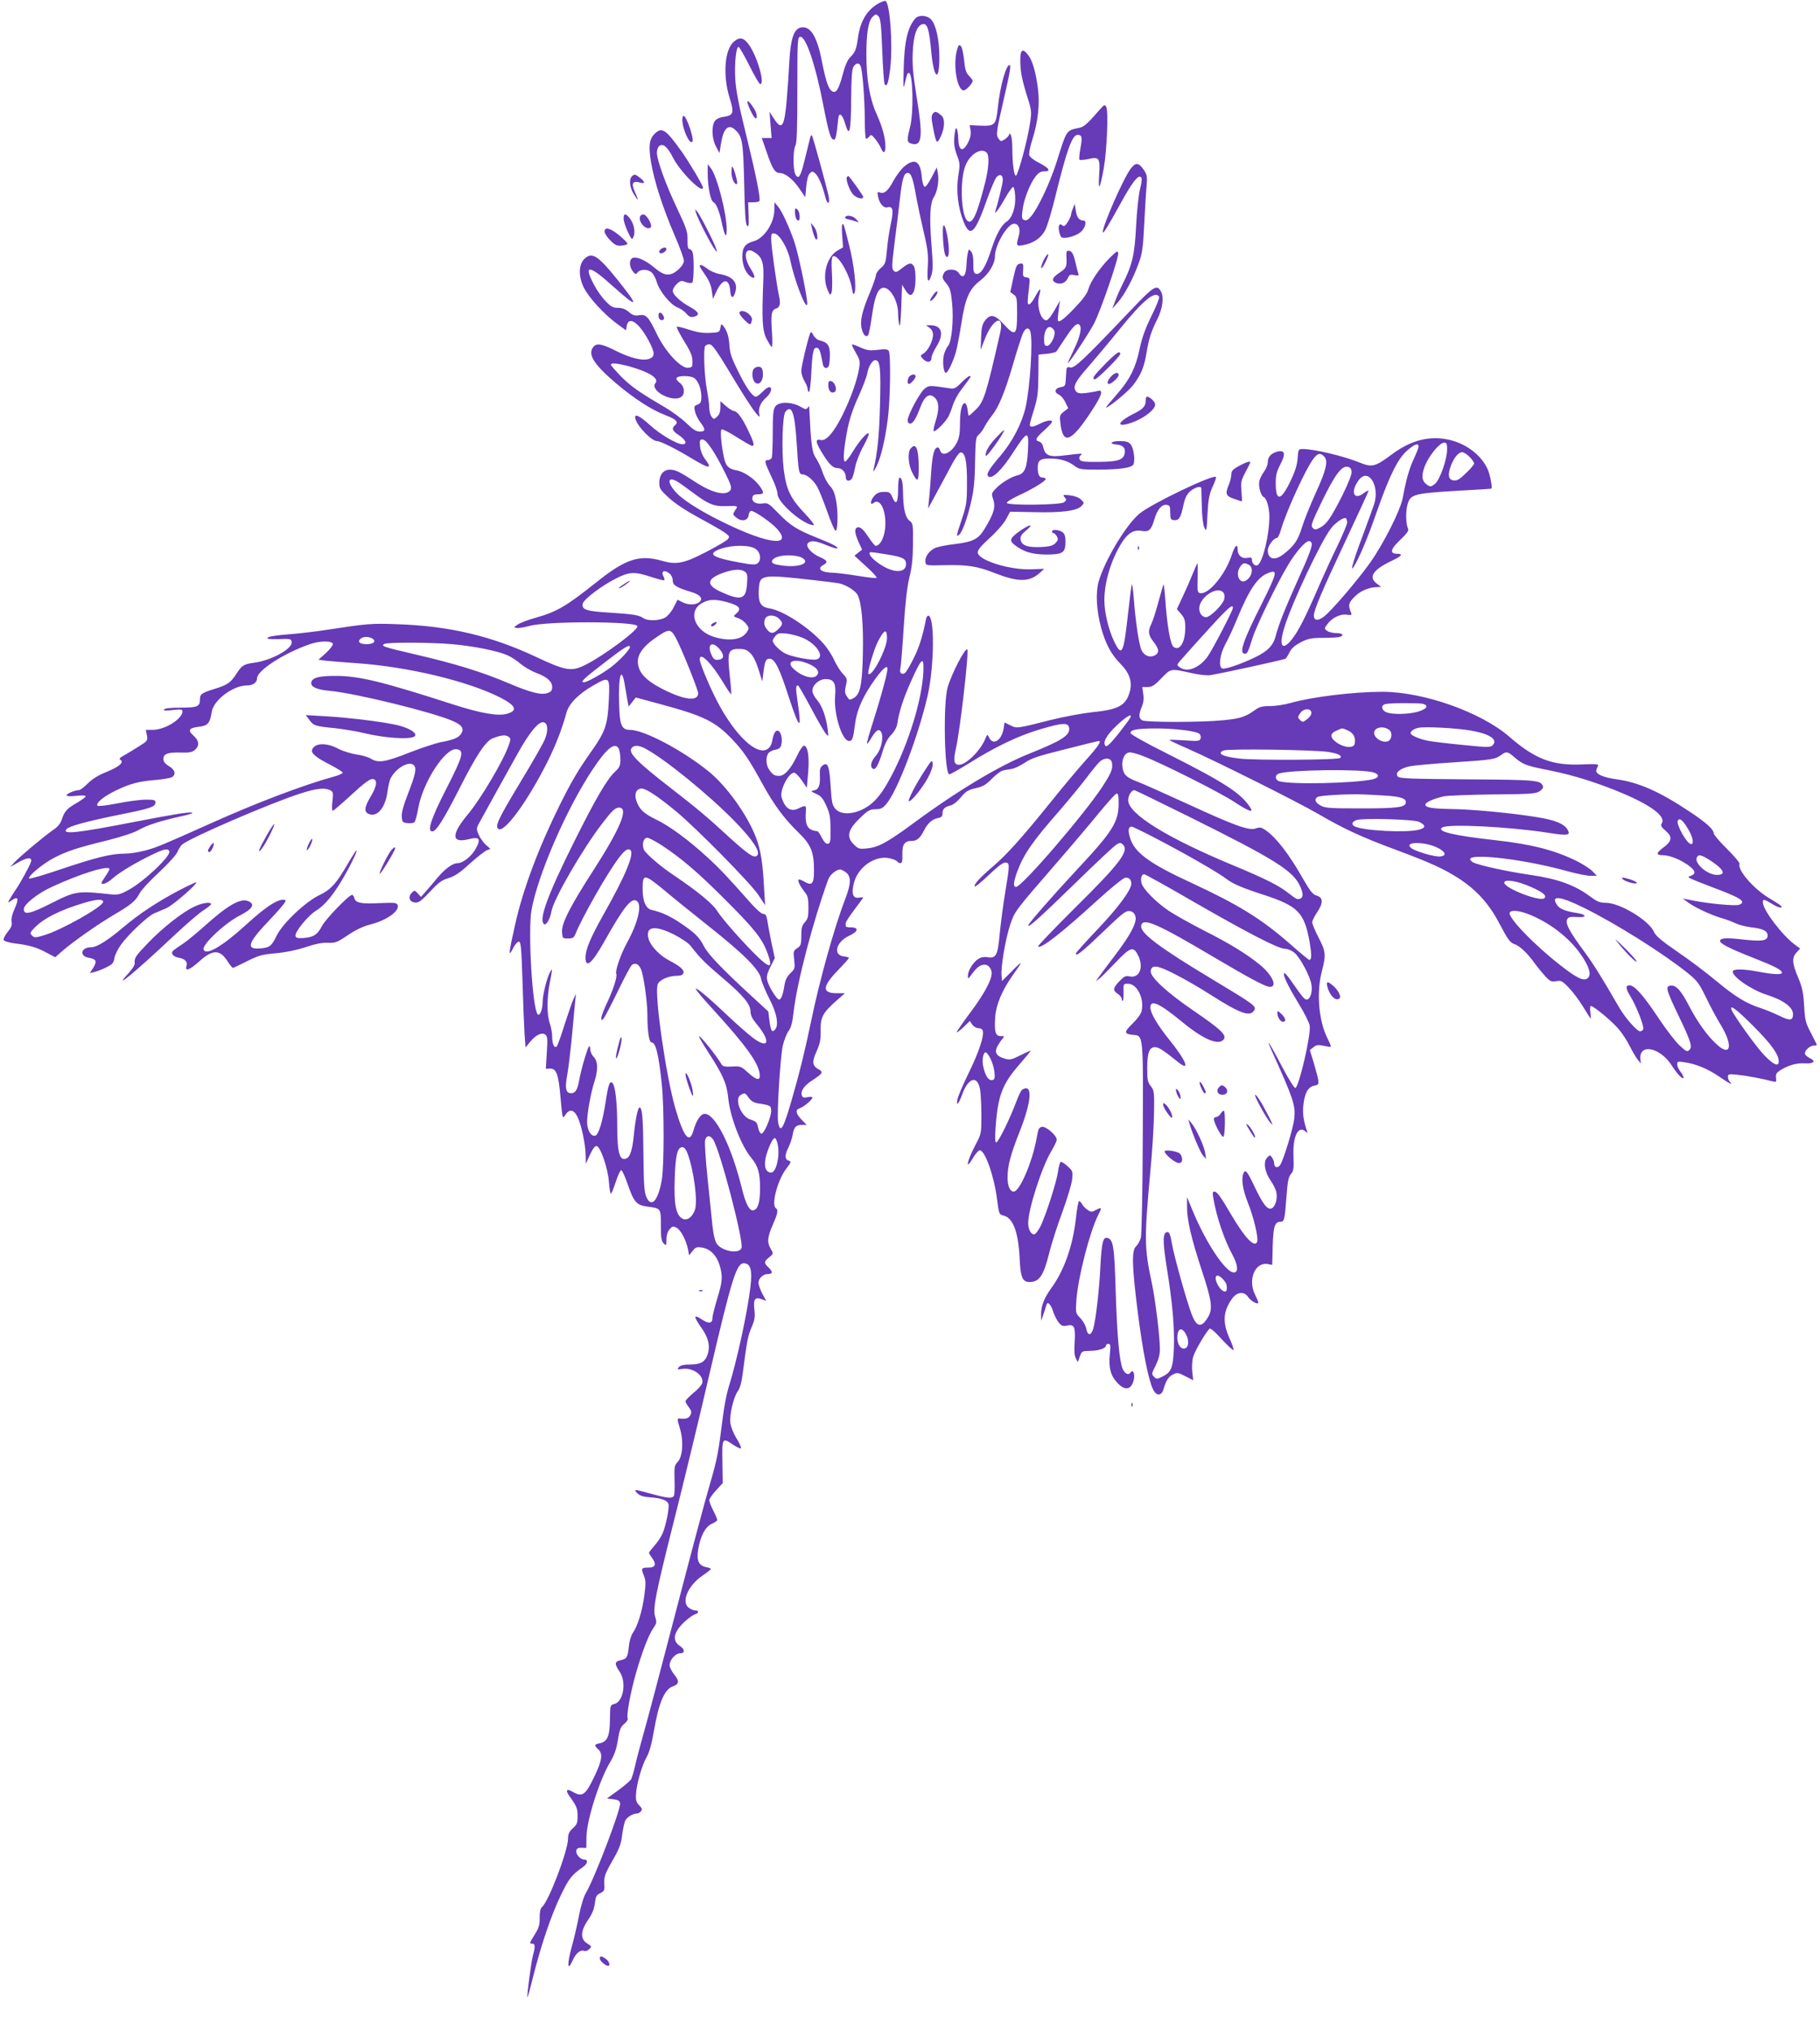 <?xml version="1.0" standalone="no"?>
<!DOCTYPE svg PUBLIC "-//W3C//DTD SVG 20010904//EN"
 "http://www.w3.org/TR/2001/REC-SVG-20010904/DTD/svg10.dtd">
<svg version="1.0" xmlns="http://www.w3.org/2000/svg"
 width="1147pt" height="1280pt" viewBox="0 0 1147 1280"
 preserveAspectRatio="xMidYMid meet">
<g transform="translate(0,1280) scale(0.1,-0.1)"
fill="#673ab7" stroke="none">
<path d="M5545 12783 c-76 -39 -122 -111 -137 -215 -11 -80 -17 -96 -52 -131
-15 -15 -32 -55 -46 -110 -25 -93 -41 -118 -68 -101 -21 14 -39 69 -62 186
-31 162 -74 229 -136 214 -41 -11 -61 -72 -69 -206 -3 -63 -10 -170 -16 -238
-15 -183 -31 -208 -82 -129 l-27 42 6 -82 7 -83 -31 0 -31 0 30 -87 c35 -104
53 -133 81 -133 35 0 84 -38 124 -96 l39 -57 6 67 c4 42 12 73 22 83 15 15 18
15 36 -1 19 -18 42 -70 61 -143 13 -53 31 -57 23 -5 -7 42 -100 383 -107 390
-3 2 -8 -6 -11 -19 -3 -13 -18 -73 -33 -134 -19 -77 -31 -110 -42 -110 -8 0
-17 11 -21 25 -12 42 -10 150 4 173 9 16 12 106 12 352 0 302 1 330 17 333 36
7 98 -176 149 -443 32 -164 45 -205 64 -205 12 0 16 20 28 134 4 41 26 26 42
-30 28 -96 38 -57 39 148 1 130 5 190 14 206 15 26 37 29 46 5 12 -30 25 -205
26 -329 0 -66 3 -124 7 -127 3 -4 12 1 20 11 12 16 15 15 38 -13 13 -16 30
-42 36 -57 16 -39 29 -35 29 10 -1 56 -18 119 -55 202 -44 97 -65 220 -65 376
0 140 13 214 41 240 18 16 21 16 35 2 13 -13 18 -55 24 -216 4 -110 11 -205
15 -212 14 -23 25 7 36 105 16 144 -2 402 -30 419 -3 2 -20 -3 -36 -11z"/>
<path d="M5768 12683 c-48 -55 -69 -145 -73 -323 -3 -111 -2 -127 6 -90 16 66
17 70 27 70 26 0 31 -252 7 -343 -21 -81 -20 -95 11 -103 66 -17 72 45 29 307
-20 123 -26 189 -23 264 4 114 27 178 65 183 28 4 39 -34 52 -175 16 -171 51
-195 51 -35 0 111 -21 206 -52 239 -26 28 -78 31 -100 6z"/>
<path d="M4628 12540 c-62 -48 -75 -216 -28 -363 27 -87 22 -104 -36 -113 -29
-4 -50 -14 -59 -27 -22 -32 -19 -111 7 -160 l22 -42 9 55 c15 99 46 132 89 93
46 -41 52 -74 58 -340 4 -187 8 -255 18 -265 11 -11 12 1 10 67 l-3 80 32 0
c17 0 34 3 38 7 11 10 -21 167 -85 428 -44 177 -62 271 -66 340 -6 101 5 206
21 204 5 -1 36 -54 68 -118 32 -64 62 -116 68 -116 31 0 -16 167 -69 245 -33
47 -58 54 -94 25z"/>
<path d="M6031 12484 c-26 -94 1 -254 43 -254 14 0 56 45 56 61 0 4 -11 19
-23 31 -19 19 -25 39 -31 98 -4 42 -13 81 -20 89 -12 12 -16 8 -25 -25z"/>
<path d="M6430 12418 c1 -72 10 -119 47 -237 25 -79 25 -88 14 -160 -15 -103
-75 -324 -88 -328 -12 -4 -23 74 -23 172 0 39 -5 77 -10 85 -6 10 -10 11 -10
3 0 -7 -12 -20 -26 -30 -25 -16 -27 -16 -41 3 -17 23 -14 45 32 244 42 182 48
220 37 220 -22 0 -59 -134 -73 -264 -12 -115 -18 -121 -109 -118 l-69 3 6 -34
c3 -23 -1 -46 -16 -75 -33 -65 -60 -53 -62 26 0 20 -4 46 -8 57 -6 15 -10 7
-15 -32 -7 -56 -3 -85 21 -148 12 -33 13 -51 2 -115 -14 -91 -2 -199 34 -288
41 -103 72 -73 147 140 23 65 50 128 59 140 21 25 41 17 41 -16 0 -21 -31
-148 -46 -192 -13 -37 20 5 61 78 22 39 45 70 50 70 6 -1 11 -28 13 -59 4 -69
-19 -137 -54 -160 -33 -21 -66 -82 -94 -168 -39 -121 -71 -171 -102 -160 -11
5 -15 21 -14 64 1 38 -4 64 -14 76 -14 17 -15 16 -21 -11 -4 -16 -7 -48 -8
-71 -2 -72 -23 -95 -49 -53 -17 27 -77 28 -92 1 -15 -28 -13 -36 16 -70 20
-25 27 -46 34 -119 11 -106 -2 -246 -25 -272 -9 -10 -21 -34 -26 -55 -11 -39
-3 -115 12 -115 12 0 44 66 63 130 8 30 24 113 35 183 24 158 50 217 120 270
52 40 91 104 91 150 0 72 79 207 121 207 29 0 42 -34 29 -78 -17 -61 -15 -65
28 -57 66 12 115 46 140 97 13 25 41 120 63 210 72 293 106 388 140 388 28 0
31 -14 18 -85 -7 -35 -9 -68 -6 -72 4 -3 28 -1 54 4 71 17 77 8 70 -102 -7
-107 5 -88 29 44 20 113 30 361 16 387 -10 17 -13 16 -44 -20 -74 -85 -96
-105 -124 -111 -87 -19 -79 -7 -147 -222 -39 -123 -115 -284 -157 -334 -19
-24 -32 -31 -45 -26 -15 6 -17 15 -11 63 8 65 45 163 81 210 20 26 34 34 56
34 45 0 32 20 -33 54 -33 16 -59 37 -62 49 -2 11 6 55 20 97 36 115 48 222 35
322 -13 102 -34 177 -62 212 -35 45 -49 34 -49 -36z m-212 -580 c18 -18 14
-93 -8 -183 -53 -210 -82 -272 -113 -247 -41 34 -49 260 -12 350 29 71 99 114
133 80z"/>
<path d="M4710 12159 c1 -20 36 -95 49 -103 14 -9 14 19 0 47 -20 37 -49 71
-49 56z"/>
<path d="M5880 12085 c-11 -13 -11 -29 -1 -83 21 -109 25 -115 50 -62 26 56
27 112 4 132 -31 26 -40 28 -53 13z"/>
<path d="M4300 12047 c0 -61 48 -165 64 -139 11 18 -38 162 -56 162 -4 0 -8
-10 -8 -23z"/>
<path d="M4125 11956 c-34 -34 -39 -79 -21 -185 21 -118 73 -281 147 -453 33
-75 59 -148 59 -161 0 -16 -13 -36 -35 -56 -50 -44 -86 -42 -147 9 -56 48
-111 73 -139 65 -25 -8 -25 -55 -1 -85 16 -20 19 -21 31 -6 18 21 64 20 88 -1
11 -10 25 -37 32 -60 16 -57 84 -141 129 -160 21 -8 47 -26 58 -40 17 -20 28
-24 48 -19 39 10 31 30 -23 60 -63 34 -111 79 -111 103 0 11 11 30 25 43 23
22 29 23 57 12 18 -6 36 -8 41 -3 10 10 12 160 2 190 -3 11 -12 21 -20 21 -9
0 -13 16 -12 58 1 51 -6 72 -66 199 -73 155 -127 304 -127 351 0 16 6 35 14
41 24 20 53 -4 87 -72 45 -89 189 -233 189 -189 0 14 -86 159 -135 228 -100
140 -124 156 -170 110z"/>
<path d="M5699 11751 c-19 -16 -50 -57 -68 -90 -34 -64 -58 -85 -87 -74 -15 5
-16 2 -10 -27 8 -42 35 -73 58 -67 35 10 41 -17 23 -99 -9 -41 -21 -117 -25
-167 -8 -85 -11 -93 -40 -117 -16 -14 -30 -34 -30 -45 0 -11 -17 -58 -36 -105
-51 -119 -66 -186 -53 -232 10 -40 25 -56 40 -41 4 4 15 56 23 115 18 124 35
173 66 183 44 14 100 -76 100 -161 0 -27 4 -60 8 -74 4 -15 9 31 12 115 l5
140 20 -32 c24 -40 42 -42 55 -7 13 33 13 130 0 155 -15 26 -31 24 -75 -11
-34 -27 -40 -29 -53 -16 -13 13 -12 34 6 178 12 90 26 208 32 263 15 136 26
175 50 175 22 0 33 -29 55 -155 9 -49 30 -148 47 -220 26 -110 29 -143 25
-217 -6 -93 3 -113 23 -52 10 29 10 72 0 196 -13 167 -9 258 15 295 22 33 34
103 26 148 l-7 40 -33 -63 c-18 -35 -37 -62 -44 -59 -7 2 -15 31 -18 65 -9 98
-44 117 -110 63z"/>
<path d="M7126 11737 c-45 -59 -177 -359 -176 -400 1 -16 35 41 111 179 72
132 112 184 129 168 8 -8 7 -27 -5 -74 -9 -35 -20 -137 -25 -233 -9 -181 -23
-245 -86 -369 -13 -26 -33 -71 -44 -100 l-20 -53 34 38 c42 47 99 154 133 250
22 61 27 98 34 242 5 94 11 202 15 240 5 63 3 74 -18 105 -32 46 -51 48 -82 7z"/>
<path d="M4460 11710 c0 -82 17 -173 35 -183 19 -10 38 -55 54 -132 18 -84 30
-101 31 -44 0 102 -60 336 -100 389 l-20 25 0 -55z"/>
<path d="M4610 11712 c0 -38 22 -83 35 -70 7 6 -22 108 -31 108 -2 0 -4 -17
-4 -38z"/>
<path d="M3982 11688 c-19 -19 -14 -70 13 -113 30 -48 32 -42 6 16 -24 53 -15
71 30 59 36 -11 37 2 3 29 -31 24 -36 25 -52 9z"/>
<path d="M5338 11685 c-11 -11 15 -85 38 -110 22 -24 64 -35 64 -16 0 9 -87
131 -93 131 -2 0 -6 -2 -9 -5z"/>
<path d="M4880 11477 c0 -82 -64 -179 -129 -197 -55 -15 -73 -39 -73 -100 1
-53 23 -104 54 -124 30 -19 30 1 -1 50 -49 76 -37 141 19 107 55 -32 66 -66
60 -193 -9 -235 -6 -301 20 -354 14 -26 28 -50 33 -53 5 -3 6 38 2 94 -8 110
-3 139 25 148 26 8 31 30 19 83 -15 69 -49 311 -49 355 0 34 3 38 22 35 31 -4
84 -95 98 -167 25 -121 98 -315 107 -280 6 24 -54 317 -81 395 -32 93 -78 194
-104 224 l-21 25 -1 -48z"/>
<path d="M6762 11487 c-7 -16 -12 -34 -12 -40 0 -7 -9 -27 -20 -45 -17 -27
-24 -31 -35 -22 -9 8 -15 8 -20 0 -8 -13 3 -68 16 -76 19 -11 90 8 119 33 30
25 42 73 18 73 -27 0 -42 20 -48 62 l-7 43 -11 -28z"/>
<path d="M5010 11467 c0 -32 9 -57 21 -57 15 0 10 57 -6 70 -13 11 -15 8 -15
-13z"/>
<path d="M4386 11460 c9 -33 87 -187 114 -225 20 -28 21 -28 14 -5 -9 34 -99
210 -119 235 -16 20 -16 19 -9 -5z"/>
<path d="M3930 11423 c0 -16 12 -53 26 -83 24 -51 27 -53 36 -33 14 29 3 85
-23 117 -26 33 -39 33 -39 -1z"/>
<path d="M4034 11435 c-14 -35 43 -92 67 -68 12 12 -22 77 -44 81 -9 2 -20 -4
-23 -13z"/>
<path d="M5326 11431 c-3 -5 7 -11 22 -14 15 -3 36 -9 47 -13 20 -7 20 -7 1
14 -19 22 -60 30 -70 13z"/>
<path d="M5116 11365 c9 -40 22 -75 29 -75 14 0 3 61 -15 81 l-20 24 6 -30z"/>
<path d="M5308 11385 c-3 -3 -3 -37 0 -75 l5 -69 -36 -21 c-69 -41 -98 -161
-61 -248 14 -33 17 -35 24 -17 5 11 6 65 3 121 -4 70 -2 103 6 108 29 18 105
-109 120 -202 6 -35 10 -43 16 -29 14 33 -2 180 -35 307 -33 132 -34 133 -42
125z"/>
<path d="M5945 11377 c-8 -19 0 -152 11 -181 12 -30 24 -16 24 27 -1 68 -25
176 -35 154z"/>
<path d="M3810 11340 c0 -10 16 -35 36 -55 30 -30 42 -36 72 -33 21 2 37 7 36
13 0 5 -24 29 -52 52 -57 47 -92 55 -92 23z"/>
<path d="M4161 11226 c-9 -10 -9 -16 -1 -21 12 -7 40 11 40 26 0 14 -26 10
-39 -5z"/>
<path d="M6721 11183 c3 -64 0 -72 -40 -99 -48 -32 -57 -50 -30 -65 30 -15 64
-4 78 27 10 23 16 26 42 20 27 -5 30 -3 24 12 -3 9 -11 40 -17 67 -13 57 -24
75 -45 75 -11 0 -14 -10 -12 -37z"/>
<path d="M6993 11174 c-64 -65 -120 -148 -134 -197 -7 -27 -35 -65 -91 -123
-76 -79 -104 -96 -102 -63 0 8 4 37 7 64 l7 50 -34 -60 c-18 -33 -40 -61 -49
-63 -36 -7 -66 88 -48 154 15 55 7 53 -26 -7 -28 -52 -49 -63 -46 -24 0 11 4
48 8 82 7 59 6 61 -16 65 -22 3 -24 7 -21 46 2 40 1 43 -20 40 -20 -3 -25 -14
-42 -91 l-19 -88 21 -15 c20 -14 22 -24 22 -118 0 -140 -11 -149 -82 -72 -59
65 -87 70 -122 23 -16 -22 -21 -46 -23 -105 l-3 -77 26 67 c52 133 125 162 97
39 -88 -387 -103 -435 -154 -483 -21 -21 -40 -38 -43 -38 -3 0 -6 17 -8 37 -2
20 -9 38 -15 41 -20 6 -33 -43 -33 -129 0 -60 -5 -90 -20 -119 -33 -64 -92
-92 -105 -50 -3 11 -10 20 -14 20 -23 0 -34 -40 -42 -148 -4 -64 -10 -144 -14
-177 l-6 -60 49 90 c27 50 69 128 94 175 24 47 51 86 60 88 30 6 43 -54 42
-193 0 -118 -3 -139 -32 -226 -36 -109 -38 -116 -17 -99 20 16 53 108 77 215
15 66 22 131 23 245 3 140 5 156 23 170 11 9 28 32 37 51 10 19 31 50 46 69
43 53 82 149 133 323 25 87 53 173 61 192 16 40 40 46 49 13 16 -62 -2 -344
-30 -473 -23 -102 -83 -218 -157 -305 -75 -88 -93 -118 -79 -132 22 -22 84 37
155 147 95 146 102 146 95 9 -6 -104 -21 -140 -66 -150 -39 -9 -103 -48 -136
-83 -28 -30 -29 -32 -16 -70 15 -47 4 -87 -53 -181 -41 -69 -73 -85 -196 -100
-51 -6 -106 -17 -122 -26 -36 -18 -61 -56 -57 -86 3 -23 4 -23 126 -20 139 3
203 -7 311 -50 146 -57 217 -58 282 0 l30 27 -80 -3 c-134 -6 -332 55 -339
104 -2 16 17 40 75 93 44 39 89 92 103 118 l26 48 155 -3 c173 -4 263 8 294
38 19 20 19 20 -2 41 -13 13 -39 23 -69 27 -46 5 -48 4 -34 -13 13 -15 12 -19
-5 -31 -23 -17 -350 -21 -360 -4 -3 5 29 26 72 46 88 40 173 92 173 105 0 5
-9 9 -19 9 -22 0 -31 19 -31 64 0 44 16 56 74 56 66 0 114 -14 156 -45 32 -24
41 -25 154 -25 134 1 204 11 218 31 14 22 3 107 -17 129 -13 15 -31 20 -66 20
-57 0 -75 -17 -23 -22 43 -3 60 -24 51 -60 -11 -42 -54 -51 -220 -49 -43 1
-59 5 -64 17 -3 9 0 20 8 25 19 12 5 12 -100 -1 -97 -13 -125 -2 -136 51 -4
19 -15 33 -26 36 -29 8 -23 21 31 70 28 25 50 49 50 54 0 15 -33 10 -75 -11
-46 -23 -65 -25 -65 -7 0 8 12 51 27 98 22 72 26 102 27 214 l1 130 53 5 c29
3 56 10 60 15 4 6 28 42 53 80 51 77 73 100 89 90 21 -13 9 -73 -30 -154 -22
-45 -40 -85 -40 -89 0 -13 130 183 164 247 42 81 158 417 153 446 -3 17 -10
12 -54 -31z m-350 -456 c15 -23 -19 -98 -45 -98 -14 0 -18 8 -18 41 0 70 35
102 63 57z"/>
<path d="M6587 11178 c-17 -27 -31 -68 -23 -68 8 0 48 81 42 87 -2 3 -11 -6
-19 -19z"/>
<path d="M3679 11164 c-33 -36 -33 -111 1 -178 31 -62 128 -167 205 -224 l60
-44 5 28 c12 66 76 22 138 -93 40 -76 41 -100 5 -114 -41 -16 -121 4 -214 51
-85 43 -119 49 -139 24 -39 -46 2 -111 145 -232 114 -96 221 -165 307 -198 69
-26 87 -44 62 -64 -23 -20 -17 -36 26 -64 42 -28 53 -56 22 -56 -36 0 -140 61
-205 120 -69 63 -104 78 -92 38 16 -50 102 -138 136 -138 21 0 123 -51 218
-109 111 -67 133 -69 85 -5 -16 20 -29 52 -32 79 -4 40 -2 45 16 45 24 0 79
-83 143 -213 35 -69 41 -91 33 -105 -26 -40 -112 -21 -220 49 -99 65 -128 79
-162 79 -40 0 -67 -32 -67 -82 0 -37 6 -46 62 -97 38 -35 108 -81 189 -125 71
-38 144 -80 162 -93 31 -23 32 -26 17 -43 -9 -10 -70 -45 -135 -79 -139 -72
-187 -82 -276 -56 -143 41 -229 14 -412 -132 -192 -153 -252 -189 -385 -226
-48 -13 -99 -33 -114 -43 -27 -18 -27 -19 -6 -22 11 -2 47 4 80 13 107 31 670
30 680 -1 8 -23 -208 -184 -327 -244 -88 -44 -122 -39 -308 48 -284 134 -549
197 -882 208 -157 6 -189 3 -430 -34 -74 -12 -188 -25 -253 -30 -66 -5 -122
-13 -129 -20 -9 -9 6 -11 67 -10 76 3 80 2 83 -19 6 -42 -129 -116 -237 -130
-62 -8 -77 -17 -108 -65 -37 -59 -59 -75 -138 -99 -85 -26 -95 -34 -95 -68 0
-44 -16 -51 -121 -51 -61 0 -100 -4 -105 -11 -5 -8 11 -9 55 -4 50 6 61 4 61
-8 0 -48 -110 -117 -188 -117 l-43 0 7 -35 c6 -33 4 -35 -55 -72 -33 -21 -75
-46 -93 -56 -25 -14 -29 -20 -18 -27 24 -15 -13 -45 -93 -77 -47 -19 -85 -42
-113 -70 -23 -24 -49 -43 -57 -43 -25 0 -77 -22 -77 -32 0 -7 21 -8 60 -4 36
4 60 3 60 -3 0 -5 -24 -22 -52 -39 -64 -36 -82 -55 -98 -105 -9 -28 -25 -48
-58 -70 -60 -42 -210 -168 -242 -203 l-25 -28 47 27 c60 35 92 36 83 5 -9 -28
-64 -129 -99 -180 -14 -21 -30 -47 -37 -59 -11 -21 -10 -21 12 -5 45 31 51 15
18 -59 -13 -29 -19 -58 -16 -75 5 -20 -2 -36 -25 -64 -16 -20 -28 -43 -25 -50
3 -8 30 -16 64 -21 92 -11 144 -25 204 -58 l57 -30 48 42 c73 62 217 163 318
223 111 65 142 90 166 138 10 20 65 79 121 131 59 55 108 109 117 129 8 19 21
40 31 48 52 43 559 262 745 321 101 33 154 38 188 20 18 -10 19 -17 13 -70 -4
-32 -3 -59 2 -59 5 0 57 45 117 100 74 69 115 100 132 100 36 0 31 -43 -12
-114 -38 -64 -41 -95 -8 -107 52 -19 101 39 115 135 5 37 14 77 20 89 33 65
114 112 145 86 22 -18 14 -57 -36 -185 -28 -72 -40 -117 -38 -142 3 -34 6 -37
37 -40 18 -2 38 1 43 6 6 6 16 45 24 88 28 162 169 380 240 372 52 -6 44 -39
-61 -245 -98 -191 -125 -273 -91 -273 25 0 69 69 172 271 105 208 166 300 210
316 52 20 80 23 98 10 16 -11 16 -16 1 -57 -34 -97 -174 -333 -255 -431 -108
-129 -107 -186 5 -158 66 17 77 3 45 -57 -25 -48 -81 -94 -115 -94 -32 0 -78
-34 -126 -90 -24 -29 -58 -69 -75 -88 l-31 -35 -20 22 c-19 21 -22 21 -37 5
-26 -26 -17 -58 18 -62 24 -3 38 7 95 67 54 58 75 74 116 86 38 11 72 33 135
91 47 42 95 80 108 85 l23 9 -31 27 c-16 16 -36 44 -44 64 -14 33 -14 39 3 70
28 51 170 309 242 437 74 134 132 204 163 200 28 -4 33 -48 11 -105 -9 -24
-79 -147 -155 -272 -139 -231 -160 -275 -141 -294 35 -35 185 170 312 423 53
107 91 206 119 308 15 56 75 118 168 171 104 60 106 58 99 -92 -7 -154 -22
-197 -106 -317 -86 -122 -125 -187 -200 -337 -135 -272 -235 -537 -284 -758
-44 -196 -45 -216 -9 -143 10 18 24 33 32 33 13 0 16 -38 23 -250 4 -137 10
-288 13 -334 l6 -83 30 37 c37 44 74 61 96 43 12 -10 14 -30 8 -113 l-6 -101
27 1 c40 0 53 -35 66 -187 12 -131 12 -132 30 -105 25 39 53 35 76 -11 24 -47
51 -173 52 -244 l1 -53 26 57 c17 37 32 57 42 55 25 -4 72 -143 78 -230 3 -43
9 -74 13 -70 5 5 19 40 31 78 13 39 28 70 33 70 6 0 24 -40 41 -89 39 -113 55
-132 125 -141 85 -11 84 -10 84 -119 0 -77 3 -98 18 -113 16 -16 17 -15 17 24
0 25 7 50 19 64 16 20 22 22 43 12 27 -12 62 -78 74 -137 l7 -38 22 28 c19 24
26 26 60 21 51 -8 92 -50 110 -111 21 -70 19 -101 -15 -211 -16 -54 -30 -108
-30 -122 0 -35 -24 -38 -67 -9 -21 15 -39 22 -41 16 -2 -5 14 -35 36 -65 46
-63 59 -118 42 -170 -16 -49 -44 -65 -111 -65 -40 0 -60 -5 -70 -16 -13 -15
-11 -16 21 -12 67 11 140 -43 125 -91 -3 -11 -28 -39 -56 -61 -27 -23 -49 -46
-49 -51 0 -6 9 -23 21 -38 17 -23 19 -32 10 -50 -11 -20 -26 -25 -63 -22 -22
3 -22 2 -2 -66 23 -78 16 -174 -15 -207 -21 -22 -22 -32 -20 -113 2 -48 0 -94
-4 -101 -12 -18 -40 -15 -142 13 -110 30 -115 31 -88 3 16 -15 37 -22 80 -25
73 -5 110 -19 116 -44 6 -24 -16 -132 -37 -183 -9 -21 -32 -56 -51 -77 -19
-22 -35 -42 -35 -45 0 -3 9 -19 21 -35 27 -39 19 -59 -24 -59 -45 0 -48 -5
-30 -48 13 -32 14 -50 4 -126 -13 -99 -43 -196 -73 -238 -11 -16 -22 -52 -25
-86 -7 -67 -13 -78 -53 -86 -37 -7 -38 -24 -5 -72 45 -66 24 -191 -35 -204
-24 -6 -25 -8 -26 -97 -1 -105 -16 -140 -64 -150 -35 -7 -37 -14 -10 -38 30
-27 25 -67 -20 -163 -60 -127 -79 -141 -141 -105 -36 22 -47 11 -23 -23 49
-69 54 -81 54 -130 0 -44 -4 -54 -30 -77 -23 -21 -30 -36 -30 -65 0 -75 -122
-396 -164 -431 -10 -9 -15 -30 -15 -68 1 -44 -5 -64 -30 -104 -36 -58 -36 -59
-16 -59 18 0 19 -21 4 -73 -11 -40 -40 -260 -35 -265 2 -1 18 57 36 130 49
196 114 389 175 514 51 106 68 127 139 177 30 21 34 47 8 47 -25 0 -55 34 -50
57 3 13 12 18 33 17 l30 -1 1 71 c2 106 83 361 151 473 25 42 38 79 47 137 11
67 18 83 41 102 15 12 24 27 21 33 -10 16 18 168 53 289 39 134 77 233 107
278 22 32 24 40 14 70 -18 52 0 143 120 619 60 237 159 646 220 910 145 622
173 710 223 703 38 -5 48 -44 37 -144 -18 -157 -84 -466 -140 -644 -11 -36
-27 -119 -35 -185 -27 -217 -36 -266 -81 -419 -25 -83 -121 -443 -214 -801
-93 -357 -185 -706 -205 -774 -19 -69 -43 -156 -51 -195 -9 -39 -21 -79 -26
-89 -5 -9 -41 -41 -81 -70 l-72 -52 40 -5 c31 -4 41 -10 43 -26 5 -37 -157
-463 -214 -562 -15 -24 -33 -84 -44 -140 -10 -54 -30 -142 -45 -195 -32 -117
-30 -168 3 -95 21 48 50 72 75 62 8 -3 22 2 31 12 16 15 15 18 -13 35 -45 27
-43 79 6 150 26 38 38 69 42 104 5 42 10 52 34 63 23 11 28 20 26 45 -4 59 1
72 52 162 42 73 53 102 60 160 5 38 14 80 20 91 11 22 48 44 73 44 8 0 19 6
25 14 10 12 8 19 -10 37 -18 18 -23 33 -21 68 2 62 38 188 68 238 16 28 31 81
44 157 31 183 67 269 120 287 41 15 43 33 9 75 -16 20 -29 47 -29 59 0 33 37
75 66 75 32 0 31 25 -1 46 -52 34 -40 90 33 156 22 20 49 39 61 43 26 8 28 25
3 25 -10 0 -28 7 -40 16 -51 36 -7 141 86 204 28 19 52 38 52 41 0 4 -13 9
-30 12 -47 10 -61 42 -50 111 14 85 46 145 86 162 19 8 34 19 34 24 0 6 -11
33 -25 60 -14 27 -25 56 -25 65 0 8 19 36 43 62 l42 46 -2 133 c-3 152 -1 156
68 108 21 -14 42 -24 48 -23 5 2 -6 30 -26 61 -21 34 -37 75 -40 101 -6 52 20
162 47 199 13 17 24 57 30 105 27 209 33 242 56 296 21 49 24 68 18 116 -7 65
5 79 51 61 l24 -9 -25 46 c-13 25 -24 56 -24 68 0 27 29 55 58 55 32 0 34 14
7 40 -32 30 -31 39 3 66 27 22 27 23 10 52 -25 42 -22 73 12 152 32 73 36 95
20 105 -31 19 10 178 66 250 31 41 32 44 14 50 -25 8 -25 35 -1 83 10 20 22
55 26 77 9 52 21 65 58 65 l31 0 -32 33 c-37 38 -41 63 -12 72 25 8 80 54 80
67 0 5 -12 7 -30 3 -23 -5 -32 -3 -36 10 -11 28 14 64 71 100 60 39 65 49 35
65 -41 22 -44 47 -14 113 22 49 27 75 26 131 -2 84 13 112 96 186 l57 50 -51
0 c-96 0 -93 42 11 149 36 37 65 70 65 74 0 3 -14 7 -31 9 -72 7 -50 92 32
130 58 26 64 53 12 53 -18 0 -33 3 -33 8 0 4 0 13 0 20 0 6 25 45 55 84 30 40
55 74 55 76 0 2 -10 2 -23 0 -40 -8 -52 19 -37 85 23 107 139 187 233 161 20
-5 39 -14 42 -19 4 -6 12 -10 20 -10 10 0 13 14 12 53 -2 64 13 87 58 87 34 0
53 16 79 67 22 44 51 70 87 77 22 4 29 11 29 30 0 27 14 41 52 50 15 3 43 26
63 50 31 38 45 47 93 58 46 10 65 21 102 59 26 26 57 50 71 53 13 2 39 7 56
10 18 3 55 21 82 39 40 28 86 43 255 85 113 29 208 52 211 52 19 0 -6 -37 -81
-120 -47 -52 -149 -174 -226 -270 -179 -222 -274 -328 -366 -406 -77 -66 -118
-111 -108 -121 3 -3 39 26 80 65 85 80 106 94 126 82 12 -7 10 -35 -13 -172
-15 -90 -31 -215 -37 -278 -12 -132 -23 -152 -76 -143 -22 4 -42 0 -59 -11
-33 -22 -65 -74 -65 -105 0 -24 1 -23 25 10 33 44 53 59 82 59 22 0 43 -26 43
-54 0 -42 -49 -133 -130 -241 -49 -66 -90 -124 -90 -130 0 -5 18 9 41 30 l41
40 15 -22 c9 -13 26 -23 38 -23 13 0 25 -6 28 -14 12 -31 -23 -137 -94 -281
-32 -66 -62 -136 -65 -155 -9 -47 8 -29 31 35 39 105 96 120 112 27 4 -26 8
-99 8 -162 0 -113 0 -116 -37 -185 -56 -107 -67 -171 -14 -80 15 25 33 45 41
45 33 0 90 -162 108 -304 13 -100 13 -100 44 -108 58 -15 91 -104 99 -268 5
-119 18 -150 62 -150 62 0 89 39 125 185 14 55 50 170 82 255 31 85 59 178 62
207 5 49 4 53 -28 82 -18 17 -38 30 -44 28 -5 -2 -13 -29 -17 -61 -8 -61 -72
-261 -108 -340 -13 -26 -30 -50 -38 -54 -21 -8 -42 26 -42 69 0 87 86 355 146
454 19 32 34 64 34 72 0 26 -67 85 -92 81 -20 -3 -25 -12 -35 -73 -27 -149
-107 -335 -144 -335 -24 0 -39 35 -39 89 0 72 18 142 75 286 78 196 85 310 17
267 -7 -5 -23 -37 -36 -73 -38 -103 -114 -259 -127 -259 -8 0 -10 25 -4 98 14
198 43 272 153 397 38 44 69 81 68 83 -2 1 -31 -12 -65 -29 -58 -29 -66 -31
-102 -20 -50 15 -63 38 -43 77 9 16 23 37 31 46 15 17 14 18 -10 18 -34 0 -41
27 -35 120 6 79 43 168 111 264 66 92 65 97 -4 27 l-64 -64 -3 35 c-5 54 25
230 53 315 30 90 28 87 280 378 105 121 233 272 284 335 52 63 100 116 107
118 11 3 14 -12 14 -65 -1 -114 -39 -175 -260 -411 -161 -173 -310 -344 -310
-355 0 -17 77 53 305 275 127 124 241 231 254 237 19 11 26 10 38 -2 41 -40
-19 -119 -302 -399 -131 -130 -236 -240 -233 -243 17 -18 145 82 372 289 82
75 161 139 174 143 25 6 42 -9 42 -37 0 -38 -85 -153 -212 -286 -76 -80 -138
-149 -138 -154 0 -21 43 13 176 141 113 109 139 130 162 127 19 -2 30 -11 37
-31 13 -38 -28 -117 -131 -252 -42 -55 -85 -113 -97 -130 l-21 -30 25 19 c13
11 60 58 104 104 90 95 109 100 139 38 35 -74 7 -142 -54 -130 -26 6 -35 1
-65 -30 -42 -44 -43 -58 -10 -80 14 -9 25 -24 25 -33 0 -9 3 -13 7 -10 3 4 5
29 4 57 -1 49 -1 50 28 50 57 0 103 -92 86 -171 -4 -19 -27 -51 -58 -81 -54
-52 -54 -65 3 -70 67 -6 65 9 62 -653 -1 -336 -7 -605 -12 -626 -6 -20 -19
-44 -30 -54 -29 -26 -26 -123 10 -411 31 -246 67 -428 96 -489 21 -45 54 -45
67 0 16 55 32 80 61 93 25 13 33 11 77 -12 l49 -25 -6 52 c-3 29 -1 70 5 93 9
35 75 150 103 179 6 7 33 -16 77 -65 38 -41 72 -72 75 -69 3 3 -8 37 -25 74
-46 102 -41 172 18 253 30 40 74 44 98 9 17 -27 65 -53 65 -36 0 5 -9 27 -20
49 -48 95 0 209 82 193 l26 -5 3 120 c4 124 13 152 50 152 23 0 26 13 37 162
7 94 13 122 28 139 16 18 19 33 16 108 -6 130 30 202 77 159 11 -11 13 -10 8
4 -21 61 -29 110 -23 161 8 77 29 116 67 124 28 5 30 9 27 37 -3 17 -16 66
-29 110 l-24 78 23 18 c18 15 29 16 63 9 23 -5 43 -8 46 -6 2 2 -7 26 -21 53
-55 110 -70 286 -36 419 28 108 26 127 -20 216 -22 43 -40 86 -40 96 0 10 14
38 30 62 40 59 40 94 -1 106 -26 8 -41 27 -86 105 -87 154 -169 260 -233 305
-31 22 -40 23 -65 14 -43 -16 -133 17 -439 158 -138 63 -276 125 -306 136 -71
26 -90 45 -96 93 -6 47 13 88 43 92 12 2 52 -9 90 -24 122 -47 486 -231 572
-288 81 -54 121 -70 105 -43 -56 94 -158 161 -529 348 -135 67 -230 121 -230
129 0 21 38 28 150 29 124 1 265 -16 284 -34 8 -7 11 -21 7 -31 -6 -15 -17
-16 -101 -10 -52 3 -95 5 -95 2 0 -2 48 -25 108 -51 186 -82 702 -340 832
-416 164 -95 267 -143 485 -224 220 -82 301 -119 397 -180 116 -76 194 -162
261 -292 51 -96 64 -114 91 -123 34 -11 84 -59 131 -125 16 -22 45 -57 64 -78
31 -33 39 -36 69 -31 30 6 38 2 80 -42 26 -27 67 -82 91 -122 24 -39 45 -72
46 -72 2 0 1 18 -2 40 -3 22 -2 40 3 40 18 0 139 -101 177 -148 22 -26 53 -74
69 -107 17 -33 39 -71 50 -84 l19 -24 -3 30 c-7 99 125 71 197 -41 36 -57 75
-96 75 -77 0 7 -9 24 -20 38 -11 14 -20 35 -20 45 0 18 4 20 47 13 71 -10 148
-42 219 -91 62 -43 90 -56 66 -32 -7 7 -12 21 -12 31 0 18 5 19 63 13 56 -6
149 -23 218 -41 24 -6 25 -4 22 22 -3 23 2 32 29 49 50 31 103 46 155 42 53
-3 70 15 29 33 -14 7 -27 18 -30 26 -7 18 29 53 54 53 11 0 20 2 20 5 0 2 -17
36 -37 75 -34 64 -38 81 -43 173 -5 84 -12 115 -38 177 -38 89 -40 125 -9 158
l22 24 -30 22 c-79 56 -205 221 -205 269 0 22 7 21 55 -8 40 -25 71 -33 61
-16 -3 5 -36 27 -74 49 -99 59 -203 178 -189 217 3 7 -33 49 -79 95 -46 45
-84 90 -84 99 0 24 -50 69 -155 138 -189 126 -320 183 -460 202 -77 11 -125
31 -125 52 0 6 4 18 9 28 9 16 2 17 -104 13 -183 -7 -292 35 -453 175 -177
154 -540 283 -799 283 -182 0 -445 -32 -578 -70 -38 -11 -97 -20 -131 -20 -49
0 -68 -5 -95 -25 -58 -42 -92 -54 -198 -64 -134 -14 -486 -14 -512 -1 -23 13
-24 35 -3 86 11 26 14 51 9 81 l-6 43 33 0 c28 0 44 10 88 56 61 63 56 62 198
30 42 -9 90 -14 110 -11 94 16 468 98 475 104 4 5 16 23 25 42 12 24 34 42 71
62 47 23 66 27 142 27 48 0 94 3 103 6 29 11 17 24 -22 24 -21 0 -47 6 -58 14
-19 14 -19 15 2 43 29 40 82 65 122 59 29 -4 33 -3 27 12 -20 48 -17 62 22
101 37 38 91 60 143 61 l25 1 -27 20 c-57 42 -25 90 100 148 57 27 66 41 27
41 -49 0 -42 29 19 87 43 41 56 59 50 71 -14 30 -16 108 -4 150 17 66 38 72
299 88 124 7 227 13 229 14 7 1 0 53 -13 97 -30 100 -137 188 -260 213 -121
25 -236 -6 -355 -95 -102 -76 -123 -82 -199 -51 -103 42 -288 86 -361 86 -27
0 -28 -2 -32 -58 -3 -42 -16 -84 -46 -146 -60 -125 -92 -128 -92 -10 0 50 6
73 30 119 34 65 28 90 -19 79 -39 -10 -61 -33 -61 -66 0 -16 -11 -44 -24 -61
-13 -18 -26 -44 -29 -58 -8 -32 9 -95 28 -102 17 -7 35 -68 35 -122 0 -115
-41 -286 -74 -307 -14 -9 -36 10 -36 33 0 15 -5 17 -28 13 -35 -7 -62 16 -62
52 0 43 -18 26 -39 -39 -41 -121 -145 -246 -198 -235 -16 3 -18 13 -15 98 1
52 1 92 -2 90 -2 -3 -16 -34 -31 -70 -14 -36 -42 -100 -62 -142 l-36 -77 27
-31 c21 -25 26 -42 26 -84 0 -94 -35 -152 -74 -123 -20 15 -41 136 -52 298 -4
55 -9 98 -11 96 -2 -3 -16 -51 -32 -109 -15 -57 -35 -119 -44 -138 -24 -47
-21 -72 13 -115 35 -44 38 -70 9 -85 -31 -17 -67 -4 -84 31 -16 31 -38 173
-50 332 -4 48 -9 86 -12 84 -2 -2 -13 -86 -24 -186 -28 -256 -39 -276 -90
-168 -34 74 -59 179 -59 255 0 115 44 259 112 365 37 58 75 80 123 71 46 -8
60 5 80 72 18 63 47 97 78 92 19 -3 22 -9 22 -48 0 -37 3 -45 20 -48 34 -4 46
13 61 84 11 54 21 75 44 97 28 25 69 37 71 20 0 -5 1 -55 3 -113 1 -63 8 -117
16 -135 13 -28 15 -23 20 85 5 94 11 126 32 172 15 31 24 59 21 62 -18 18
-417 -174 -484 -233 -87 -75 -216 -293 -255 -426 -20 -72 -14 -183 16 -293 28
-101 64 -167 120 -224 58 -58 77 -114 61 -175 -25 -90 -70 -115 -240 -132 -63
-7 -182 -29 -265 -50 -208 -53 -208 -53 -249 -32 l-36 18 -6 -39 c-13 -76 -68
-109 -92 -55 -10 21 -11 21 -25 -13 -32 -74 -120 -160 -164 -160 -32 0 -37 26
-20 101 26 110 84 615 72 626 -13 13 -100 -155 -124 -240 -29 -105 -20 -547
11 -547 7 0 63 32 125 70 167 105 314 175 452 215 139 41 173 42 178 7 7 -46
-47 -80 -249 -161 -191 -76 -456 -235 -736 -442 -162 -119 -217 -149 -289
-156 -49 -5 -55 -3 -83 25 -50 50 -38 95 48 175 42 40 56 47 90 47 32 0 44 6
67 33 70 82 202 429 260 682 43 189 45 505 4 505 -5 0 -12 -10 -14 -22 -21
-106 -42 -175 -77 -245 -22 -45 -47 -87 -54 -93 -20 -16 -38 -2 -31 24 3 11
13 127 21 256 10 162 22 262 36 320 16 62 22 120 23 213 1 124 0 129 -23 146
-26 20 -39 77 -40 183 -1 61 -8 88 -22 88 -5 0 -9 -33 -9 -74 0 -85 -13 -104
-35 -52 -14 32 -19 36 -53 36 -27 0 -45 -7 -60 -23 -26 -27 -32 -67 -7 -47 38
31 75 -33 75 -130 0 -74 -29 -139 -62 -140 -4 0 -24 24 -44 54 -35 54 -57 71
-75 60 -15 -9 -11 -38 12 -90 l22 -48 -24 -19 -24 -19 74 -68 c41 -37 70 -69
65 -72 -5 -3 -58 3 -119 13 -60 10 -128 18 -150 19 -80 1 -111 25 -65 50 30
16 24 29 -23 49 -54 23 -92 68 -76 87 17 20 48 17 118 -12 35 -14 65 -23 67
-21 9 9 -27 28 -125 67 -130 52 -171 78 -248 158 -58 60 -65 64 -97 59 -41 -6
-70 11 -64 39 3 14 12 19 36 19 39 0 40 10 7 55 -33 45 -98 88 -144 96 -51 9
-69 29 -80 88 -17 87 -23 164 -13 170 5 3 48 -19 95 -49 48 -30 91 -55 97 -55
17 0 11 23 -26 100 -37 78 -69 120 -90 120 -7 0 -29 14 -49 31 l-35 31 0 -39
c0 -28 -6 -46 -21 -59 -20 -18 -21 -18 -35 1 -8 10 -14 35 -14 54 0 20 -7 72
-15 116 -16 83 -23 254 -11 274 4 6 16 11 26 11 20 0 42 -31 178 -257 46 -76
97 -154 113 -173 27 -32 29 -33 24 -10 -8 35 8 74 45 106 31 28 40 64 17 64
-7 0 -26 -13 -42 -30 -16 -16 -34 -30 -41 -30 -22 0 -64 60 -114 164 -40 80
-51 114 -53 161 -4 57 -15 91 -41 124 -9 11 -12 9 -16 -15 -5 -28 -7 -29 -67
-32 -45 -2 -81 4 -133 21 -39 13 -73 21 -75 17 -2 -4 19 -45 47 -91 39 -62 52
-93 52 -124 1 -37 -1 -40 -27 -43 -45 -5 -143 100 -197 212 -54 112 -68 127
-113 119 -26 -4 -40 0 -64 21 -21 18 -43 26 -69 26 -31 0 -44 7 -78 43 -23 23
-56 70 -73 104 -69 129 -30 125 122 -13 160 -143 166 -131 25 45 -126 156
-162 177 -211 125z m290 -674 c123 -35 186 -75 162 -104 -40 -48 113 -128 164
-86 24 20 19 66 -12 88 -15 11 -23 24 -19 30 9 15 81 16 108 1 26 -14 48 -68
48 -119 0 -34 -4 -42 -24 -50 -22 -8 -23 -13 -16 -43 4 -19 19 -50 34 -69 34
-45 33 -58 -4 -58 -23 0 -43 13 -84 53 -29 28 -91 74 -137 101 -156 91 -212
130 -276 194 -34 36 -63 68 -63 73 0 14 40 10 119 -11z m5151 -522 c0 -63 -46
-194 -77 -218 -23 -18 -29 -19 -47 -7 -36 24 -40 56 -17 118 25 65 93 149 122
149 16 0 19 -7 19 -42z m-180 18 c0 -8 -13 -42 -29 -76 -29 -61 -50 -135 -70
-245 -14 -80 -122 -293 -208 -414 -84 -117 -243 -302 -289 -337 -37 -29 -64
-26 -64 6 0 34 52 157 204 480 79 168 143 307 141 308 -2 2 -17 -6 -33 -18
-61 -45 -82 10 -31 81 61 87 138 -32 98 -152 -6 -19 -40 -111 -75 -206 -67
-178 -82 -244 -37 -158 39 75 79 173 139 345 74 209 125 310 182 360 46 41 72
50 72 26z m321 -65 c16 -16 29 -35 29 -42 0 -7 -23 -35 -51 -61 -39 -38 -56
-49 -77 -46 -35 4 -40 35 -17 96 20 50 47 82 71 82 8 0 29 -13 45 -29z m-916
2 c27 -27 14 -85 -54 -232 -33 -73 -72 -170 -86 -215 -25 -83 -50 -118 -119
-171 -54 -41 -96 -29 -96 27 0 28 38 78 59 78 5 0 17 26 26 58 33 112 153 375
202 440 27 36 44 40 68 15z m173 -95 c2 -17 -19 -70 -58 -150 -72 -142 -99
-182 -142 -204 -27 -14 -32 -14 -45 -1 -14 13 -7 32 59 169 80 164 122 222
160 216 16 -2 24 -11 26 -30z m-4255 -60 c12 -6 57 -38 100 -70 96 -73 134
-90 206 -88 86 2 84 3 64 -26 -16 -26 -16 -27 7 -46 34 -28 74 -20 78 15 2 15
9 27 16 27 22 0 130 -75 164 -114 100 -114 -57 -96 -333 39 -157 76 -270 149
-313 201 -48 57 -42 90 11 62z m4227 -261 c0 -12 -28 -78 -61 -147 -34 -69
-90 -192 -126 -275 -79 -183 -124 -269 -164 -318 -61 -74 -81 -36 -43 84 48
153 227 533 291 617 27 37 82 74 95 66 4 -3 8 -15 8 -27z m-225 -127 c9 -15
-9 -67 -90 -245 -76 -169 -117 -273 -135 -342 -15 -61 -52 -99 -133 -137 -90
-43 -186 -76 -204 -69 -26 10 -15 90 21 156 19 34 50 102 70 151 77 187 129
266 195 293 67 28 62 6 -41 -200 -114 -225 -141 -307 -103 -307 16 0 21 10 49
100 23 73 150 335 220 453 50 85 112 157 136 157 5 0 12 -5 15 -10z m-3501
-41 c30 -23 35 -69 11 -89 -13 -11 -33 -10 -111 4 -179 32 -212 56 -119 88 74
25 185 24 219 -3z m830 -34 c96 -16 116 -26 116 -60 0 -59 -81 -59 -169 2 -53
36 -78 73 -49 73 7 0 53 -7 102 -15z m-544 -18 c67 -34 -12 -67 -122 -51 -45
6 -63 13 -63 24 0 23 45 40 105 40 30 0 66 -6 80 -13z m2821 -47 c32 -18 20
-78 -21 -100 -40 -22 -66 43 -34 88 17 25 27 27 55 12z m-3177 -43 c16 -11 18
-24 14 -77 -7 -98 -36 -108 -161 -52 -100 44 -95 85 14 123 64 22 109 24 133
6z m-472 -14 c10 -9 18 -28 18 -43 0 -29 24 -43 119 -72 55 -16 75 -43 47 -64
-26 -18 -69 -18 -106 1 l-30 15 -24 -47 c-13 -27 -38 -56 -54 -65 -36 -21
-110 -23 -137 -4 -29 20 -64 25 -217 35 -144 9 -171 18 -166 55 4 27 120 115
212 161 83 42 116 43 219 9 43 -14 81 -24 83 -21 3 3 1 14 -5 25 -18 33 9 44
41 15z m903 -39 c72 -8 144 -17 160 -20 46 -9 105 -46 120 -74 25 -49 37 -183
33 -371 -4 -195 -17 -257 -59 -279 -24 -14 -27 -13 -43 13 -12 17 -13 31 -5
66 9 42 8 46 -20 75 -16 17 -40 56 -54 86 -13 30 -43 76 -66 102 -90 102 -254
209 -339 223 -58 9 -74 35 -70 116 5 99 11 100 343 63z m2585 -79 c7 -9 10
-25 5 -42 -8 -34 -88 -113 -114 -113 -24 0 -43 24 -43 55 0 70 114 146 152
100z m-3132 -59 c82 -22 99 -42 62 -73 -20 -18 -20 -18 12 -29 17 -6 41 -22
51 -37 19 -25 19 -27 3 -52 -31 -47 -108 -58 -204 -30 -129 39 -171 168 -72
217 42 22 78 22 148 4z m3192 -37 c0 -17 -128 -263 -160 -308 -53 -72 -128
-101 -175 -67 -19 14 -19 15 0 38 45 52 194 217 254 281 63 65 81 78 81 56z
m-2860 -69 c26 -26 25 -36 -5 -65 -29 -29 -46 -31 -67 -7 -22 25 -26 44 -17
70 11 29 61 30 89 2z m-652 -118 c33 -59 142 -329 142 -351 0 -53 -85 -44
-220 24 -113 57 -160 109 -160 176 0 47 34 94 103 143 93 65 102 66 135 8z
m1332 -4 c0 -65 -94 -247 -117 -225 -8 9 33 150 59 202 40 78 58 86 58 23z
m-531 2 c88 -38 142 -122 87 -136 -28 -7 -135 12 -188 33 -37 15 -88 64 -88
85 0 6 8 20 18 31 14 16 26 18 68 14 28 -3 74 -15 103 -27z m-2705 -10 c16
-16 -5 -30 -44 -30 -45 0 -61 17 -34 37 19 14 60 10 78 -7z m-256 -28 c2 -7
-17 -33 -43 -57 l-48 -43 44 -6 c24 -3 114 -10 199 -16 324 -23 695 -112 900
-215 102 -52 116 -84 44 -104 -57 -16 -166 4 -338 59 -449 145 -593 180 -741
180 -101 0 -142 -10 -152 -36 -11 -30 29 -51 114 -58 158 -14 652 -135 776
-190 60 -26 74 -48 53 -81 -17 -25 -47 -38 -130 -53 -32 -7 -118 -35 -190 -63
-157 -62 -201 -70 -248 -41 -18 11 -60 23 -92 27 -33 5 -83 20 -114 36 -75 40
-149 37 -165 -6 -9 -22 27 -51 116 -96 42 -22 77 -44 77 -49 0 -5 -26 -17 -57
-25 -198 -55 -485 -164 -783 -298 -290 -130 -332 -148 -403 -167 -40 -11 -97
-20 -129 -20 -86 0 -183 -24 -400 -97 -108 -37 -200 -64 -204 -60 -12 12 85
93 156 130 78 41 149 65 339 111 86 22 164 47 195 65 54 31 140 58 271 87 44
9 74 19 66 22 -17 6 -115 -10 -363 -58 -366 -71 -458 -81 -429 -46 16 19 130
50 333 91 195 39 228 50 228 77 0 16 -8 18 -62 18 -35 0 -116 -11 -181 -24
-68 -13 -120 -19 -123 -14 -11 18 41 60 121 98 88 42 142 56 255 65 41 4 82
11 92 16 29 16 22 48 -17 70 -24 15 -35 28 -35 45 0 33 26 43 107 41 57 -2 75
2 92 17 30 27 26 58 -10 90 -38 34 -29 48 38 56 53 6 67 23 78 95 12 74 135
165 222 165 37 0 63 18 63 45 0 48 165 156 330 214 61 22 141 24 148 3z m751
-2 c136 -12 285 -42 347 -69 25 -11 64 -36 86 -56 23 -19 67 -44 97 -56 69
-25 101 -54 101 -90 0 -21 -7 -29 -30 -37 -38 -14 -106 3 -238 59 -174 74
-337 125 -610 188 -187 44 -202 49 -181 62 19 12 289 11 428 -1z m1686 -31
c32 -39 29 -63 -7 -67 -23 -3 -31 3 -44 31 -31 66 5 90 51 36z m-565 13 c0
-16 -64 -84 -118 -126 -57 -43 -151 -96 -173 -96 -24 0 2 25 131 124 125 97
160 118 160 98z m760 -40 c18 -18 37 -57 51 -103 l23 -74 7 55 c9 75 17 92 43
88 31 -4 60 -64 117 -241 69 -210 84 -217 55 -25 -12 82 -11 98 3 98 4 0 40
-63 81 -140 41 -77 83 -150 93 -162 19 -23 19 -23 13 26 -9 77 -37 152 -68
186 -15 17 -28 42 -28 56 0 37 42 74 84 74 52 0 66 -26 59 -109 -9 -112 44
-281 88 -281 21 0 26 14 38 108 11 88 51 178 128 284 54 74 82 94 75 52 -7
-47 -46 -186 -87 -315 -25 -78 -44 -144 -41 -146 2 -3 16 16 31 42 18 29 33
45 44 43 36 -7 24 -113 -20 -162 -30 -34 -38 -69 -18 -81 16 -11 35 23 60 104
15 52 32 85 55 109 21 21 36 49 39 71 12 78 37 156 86 266 62 139 79 158 79
89 0 -160 -75 -426 -179 -639 -72 -146 -122 -211 -193 -250 -73 -40 -150 -41
-183 -3 -20 23 -24 42 -30 142 -8 129 -18 155 -50 132 -16 -12 -20 -24 -18
-66 3 -62 -8 -87 -39 -92 -20 -3 -18 -6 15 -21 30 -13 43 -28 64 -74 22 -48
27 -73 27 -148 1 -76 -1 -90 -16 -93 -11 -2 -24 10 -38 37 -11 23 -24 41 -28
42 -64 6 -80 36 -73 132 3 31 -4 33 -46 12 -49 -24 -85 -2 -107 69 -14 43 43
156 79 156 8 0 29 -21 47 -47 l33 -48 8 95 c9 100 -2 170 -27 170 -7 0 -26
-28 -42 -62 -39 -83 -79 -128 -113 -128 -31 0 -42 7 -64 40 -19 27 -22 72 -7
99 5 10 25 22 44 25 26 5 36 13 40 33 9 34 -2 80 -19 87 -17 6 -30 -15 -39
-67 -8 -43 -39 -64 -78 -54 -70 18 -167 124 -251 275 -51 91 -127 268 -127
296 0 51 72 -20 148 -146 25 -42 48 -75 50 -73 2 2 -2 55 -9 118 -16 148 -10
167 57 167 37 0 51 -5 74 -28z m381 -73 c41 -20 55 -45 38 -65 -23 -28 -94 -9
-146 39 -60 54 16 72 108 26z m-1171 -140 c6 -35 13 -77 16 -93 l6 -29 23 29
22 28 159 -43 c272 -74 341 -108 450 -222 68 -72 105 -125 189 -279 73 -133
135 -217 224 -304 83 -80 101 -125 101 -243 0 -84 -12 -98 -62 -69 -16 10 -32
15 -35 12 -8 -7 10 -42 39 -79 19 -23 23 -41 23 -97 0 -57 -4 -72 -22 -92 -19
-20 -23 -36 -23 -86 0 -55 -3 -63 -26 -78 -24 -16 -25 -21 -19 -73 6 -53 5
-58 -24 -85 -21 -21 -32 -42 -37 -75 -9 -59 -21 -91 -34 -91 -15 0 -67 86 -75
122 -5 23 0 44 20 84 l28 55 -22 102 c-11 56 -23 119 -26 140 -5 28 -11 37
-25 37 -11 0 -45 30 -82 72 -138 156 -191 213 -270 285 -117 108 -241 199
-325 239 -77 37 -105 64 -123 119 -14 43 1 75 34 75 28 0 101 -48 216 -143
128 -106 470 -453 519 -527 l43 -65 -7 115 c-8 154 -21 232 -50 310 -54 143
-186 327 -299 418 -165 134 -408 262 -496 262 -52 0 -65 29 -68 162 -6 189 16
250 38 107z m5028 -105 c38 -11 25 -32 -30 -49 -61 -18 -167 -20 -203 -3 -31
14 -33 45 -2 51 35 7 210 7 235 1z m-703 -58 c0 -10 -12 -28 -28 -39 -25 -20
-28 -20 -44 -5 -15 16 -15 19 1 43 21 32 71 33 71 1z m-1144 -33 c-5 -10 -40
-56 -76 -102 -46 -57 -70 -80 -77 -73 -21 21 4 67 69 129 65 61 105 83 84 46z
m1636 -75 c19 -16 15 -56 -6 -68 -33 -17 -91 16 -91 51 0 36 62 47 97 17z
m510 -2 c122 -21 176 -57 140 -93 -14 -14 -32 -14 -189 2 -95 9 -195 21 -223
27 -55 12 -105 34 -105 47 0 13 22 29 50 34 40 9 240 -2 327 -17z m-772 0 c35
-15 50 -45 43 -83 -7 -36 -86 -23 -132 22 -25 25 -19 45 17 60 40 18 32 18 72
1z m-4595 -115 c5 -11 10 -41 10 -66 0 -41 -5 -52 -34 -79 -50 -46 -123 -171
-257 -440 -170 -341 -227 -498 -189 -521 13 -8 37 33 45 80 13 77 196 394 322
557 62 81 80 97 104 98 64 1 9 -131 -163 -398 -144 -223 -200 -333 -196 -386
3 -40 4 -41 38 -41 28 0 37 5 45 25 41 103 200 384 273 480 37 50 57 64 73 54
31 -19 -27 -160 -171 -414 -79 -141 -110 -215 -110 -265 0 -72 42 -36 118 100
125 223 174 283 207 255 32 -26 5 -138 -65 -265 -40 -73 -75 -178 -66 -194 8
-13 -20 -102 -59 -183 -19 -40 -35 -82 -35 -93 1 -20 1 -20 17 0 8 11 48 88
88 170 40 83 79 156 87 163 20 16 43 7 57 -25 17 -37 41 -205 41 -288 0 -105
11 -175 26 -175 27 0 45 -74 65 -265 15 -146 15 -512 0 -600 -23 -133 -66
-182 -98 -108 -13 31 -16 81 -18 273 -2 225 -7 290 -25 290 -10 0 -26 -79 -35
-170 -8 -90 -23 -138 -43 -149 -46 -25 -62 28 -62 202 0 147 -12 253 -30 271
-17 17 -26 -7 -43 -118 -20 -128 -44 -205 -64 -213 -26 -10 -53 33 -53 86 0
54 24 186 46 253 24 74 23 129 -4 156 -12 12 -22 34 -22 49 0 15 -4 23 -8 17
-11 -12 -49 -142 -62 -213 -11 -61 -24 -81 -51 -81 -33 0 -40 31 -24 116 8 44
21 156 30 249 8 94 18 190 20 215 l5 45 -15 -30 c-8 -16 -33 -88 -56 -160 -22
-71 -45 -134 -50 -140 -15 -15 -29 14 -29 61 0 23 -7 61 -15 84 -19 54 -19
157 0 257 18 93 18 95 0 63 -19 -36 -45 -141 -45 -183 0 -49 -18 -93 -31 -80
-34 34 -63 527 -39 659 40 222 222 640 386 886 89 134 140 174 164 129z m163
3 c121 -62 407 -295 572 -465 113 -117 159 -189 137 -211 -19 -19 -53 4 -175
114 -141 130 -198 178 -372 313 -213 165 -268 222 -244 251 15 18 43 18 82 -2z
m4306 -23 c62 -9 92 -23 77 -38 -12 -13 -532 -16 -635 -4 -105 12 -144 32
-100 51 28 12 558 5 658 -9z m1178 -36 c52 -44 70 -51 221 -81 147 -29 305
-79 461 -145 179 -76 271 -146 244 -188 -9 -13 -5 -22 24 -47 45 -38 41 -66
-17 -108 -43 -32 -44 -46 -1 -46 41 0 104 -24 156 -60 49 -34 57 -56 23 -69
-22 -8 -22 -8 -3 -18 11 -6 76 -32 145 -58 138 -52 180 -74 180 -91 0 -6 -10
-14 -22 -17 -27 -8 -198 9 -287 27 l-65 13 25 -19 c37 -31 147 -83 214 -103
33 -9 75 -25 95 -35 19 -9 61 -20 92 -24 77 -8 108 -23 108 -52 0 -34 -35 -39
-159 -25 -103 12 -141 9 -141 -10 0 -16 62 -48 205 -104 140 -55 185 -78 185
-96 0 -13 -54 -11 -143 6 -101 19 -167 20 -167 1 0 -34 120 -116 215 -146 104
-33 165 -78 165 -122 0 -41 -20 -43 -86 -10 -33 16 -84 37 -114 47 -92 29
-163 72 -282 171 -62 52 -173 136 -247 186 -99 68 -137 100 -147 124 -30 72
-215 184 -303 184 -39 0 -55 7 -100 40 -94 71 -204 111 -371 135 -152 22 -339
63 -368 81 -104 67 289 29 597 -57 58 -16 123 -29 145 -29 l40 0 -27 28 c-15
16 -60 45 -100 65 -140 69 -282 106 -517 132 -260 29 -370 55 -330 80 38 24
424 4 662 -33 126 -20 147 -18 129 16 -21 39 -77 63 -196 82 -150 25 -413 50
-539 51 -114 2 -158 8 -163 26 -5 14 52 40 117 54 25 5 164 10 310 12 234 2
269 4 293 20 17 11 24 23 21 32 -15 38 -38 40 -476 43 -360 3 -428 5 -439 18
-19 23 14 51 74 64 29 6 153 17 277 25 244 16 262 19 300 46 34 25 41 24 87
-16z m-2539 -34 c6 -38 -5 -63 -59 -147 -116 -177 -509 -634 -546 -634 -19 0
-16 31 8 97 43 114 97 191 276 395 56 65 128 153 160 195 32 43 69 88 82 101
33 30 75 27 79 -7z m1647 -59 c41 -12 38 -34 -5 -44 -120 -25 -510 -34 -587
-12 -29 8 -30 40 -2 49 74 24 519 29 594 7z m-1170 -275 c550 -273 668 -346
710 -446 19 -43 19 -67 -1 -75 -18 -7 -22 -5 -83 42 -58 44 -145 87 -327 163
-428 177 -674 329 -674 416 0 29 21 63 39 63 4 0 155 -73 336 -163z m1254 128
c89 -6 121 -17 121 -41 0 -32 -50 -39 -280 -39 -197 0 -229 2 -257 18 -34 18
-42 40 -20 54 15 10 198 20 287 16 36 -1 103 -5 149 -8z m205 -165 c43 -22 43
-37 -1 -49 -76 -21 -354 -7 -406 21 -23 12 -17 30 14 40 45 13 361 4 393 -12z
m1688 -34 c35 -54 47 -106 26 -106 -27 0 -97 127 -84 149 11 17 30 3 58 -43z
m-3338 -75 c177 -92 386 -212 436 -251 41 -31 98 -56 235 -100 217 -71 256
-112 289 -300 13 -78 13 -110 -3 -110 -3 0 -58 45 -121 101 -182 159 -325 247
-620 384 -271 125 -363 193 -390 290 -12 44 -8 65 12 65 6 0 79 -35 162 -79z
m-3123 -39 c123 -81 226 -169 394 -337 189 -188 239 -251 272 -342 34 -93 19
-100 -58 -27 -88 84 -227 241 -260 294 -27 44 -125 124 -266 219 -89 59 -182
139 -195 166 -14 32 -3 75 21 75 10 0 52 -22 92 -48z m4889 -15 c51 -26 59
-50 17 -55 -34 -4 -153 31 -182 52 -55 42 83 44 165 3z m-7993 -23 c10 -30
-163 -193 -259 -244 -53 -29 -65 -31 -116 -26 -201 22 -217 20 -367 -56 -134
-68 -175 -77 -175 -38 0 30 87 99 176 140 184 85 364 140 364 112 0 -4 -11
-24 -25 -44 -14 -20 -25 -39 -25 -42 0 -17 37 -2 70 28 43 38 146 100 252 151
73 35 98 40 105 19z m9725 -66 c76 -52 86 -84 25 -82 -58 2 -138 71 -124 108
10 25 30 20 99 -26z m-5465 -63 c39 -27 38 -71 0 -171 -68 -175 -163 -515
-217 -779 -38 -181 -69 -309 -117 -475 -56 -196 -75 -228 -89 -154 -9 48 13
404 29 482 8 34 24 76 36 93 16 21 25 53 32 117 21 188 122 573 219 840 11 29
49 61 75 62 6 0 20 -7 32 -15z m2196 -189 c348 -200 534 -296 576 -296 17 0
42 -11 59 -25 36 -30 99 -148 107 -201 8 -45 -8 -94 -30 -94 -14 0 -27 16
-103 125 -18 26 -36 45 -39 42 -10 -10 23 -80 90 -190 36 -58 68 -122 71 -141
10 -52 -67 -385 -90 -393 -7 -2 -44 58 -84 134 -77 148 -109 196 -64 98 137
-304 149 -342 141 -424 -7 -63 -69 -266 -90 -295 -16 -21 -37 -14 -37 13 0 9
-6 25 -13 35 -13 18 -14 18 -31 0 -26 -26 -16 -91 22 -145 17 -24 33 -57 36
-74 8 -38 -5 -85 -26 -99 -27 -17 -56 19 -110 132 -48 102 -60 116 -72 86 -14
-37 -4 -102 28 -183 37 -91 68 -224 59 -247 -15 -41 -75 21 -161 166 -70 120
-92 150 -109 150 -10 0 -12 -9 -7 -37 20 -122 70 -268 121 -361 35 -64 39
-112 9 -112 -52 0 -177 188 -262 395 l-33 80 0 -60 c-1 -82 27 -201 94 -405
62 -187 69 -240 39 -290 -41 -71 -73 -66 -104 17 -34 91 -109 360 -124 443 -8
52 -17 75 -26 75 -33 0 -34 -50 -7 -222 37 -227 50 -385 45 -514 -5 -121 -17
-149 -74 -176 -32 -16 -36 -16 -51 0 -16 16 -16 20 10 70 18 37 27 69 27 103
0 78 -28 308 -50 413 -49 228 -49 283 -10 711 12 124 22 288 23 365 2 132 1
142 -20 169 -20 25 -23 41 -23 112 0 100 13 134 49 134 24 0 51 -18 146 -94
79 -64 51 9 -55 140 -75 93 -120 169 -120 204 0 53 57 27 198 -89 139 -115
237 -155 266 -109 16 26 -25 64 -189 176 -173 118 -277 215 -273 252 5 43 44
37 159 -23 57 -29 154 -85 214 -124 192 -122 252 -144 279 -101 16 26 0 37
-259 193 -340 204 -462 296 -453 341 10 53 98 15 462 -201 227 -134 323 -185
349 -185 49 0 17 73 -61 138 -78 65 -196 138 -356 218 -83 43 -182 98 -221
124 -81 55 -161 137 -171 174 -7 30 0 56 17 56 6 0 147 -78 312 -174z m-3335
72 c54 -46 180 -147 279 -226 215 -170 319 -273 329 -329 4 -21 27 -78 53
-128 48 -93 61 -169 34 -196 -18 -18 -25 -6 -34 59 l-7 57 -114 105 c-181 167
-266 256 -292 307 -29 57 -58 85 -150 147 -66 44 -120 68 -179 81 -37 8 -57
55 -57 133 0 97 9 96 138 -10z m5463 21 c77 -35 98 -54 82 -70 -25 -25 -253
63 -253 98 0 25 87 10 171 -28z m328 -129 c204 -100 505 -290 659 -414 56 -45
70 -63 113 -151 26 -55 69 -135 95 -177 77 -128 62 -201 -25 -122 -59 53 -121
139 -174 240 -52 101 -84 137 -119 132 -33 -4 -28 -25 46 -180 83 -172 93
-205 73 -225 -13 -14 -20 -11 -62 28 -26 24 -86 102 -133 173 -95 143 -151
206 -182 206 -27 0 -25 -22 6 -71 35 -56 87 -188 80 -205 -3 -8 -12 -14 -20
-14 -19 0 -94 85 -132 151 -120 207 -163 275 -225 359 -85 115 -112 165 -104
191 7 20 15 22 79 19 49 -2 40 17 -12 25 -73 11 -111 26 -127 48 -46 66 12 62
164 -13z m-9329 36 c0 -30 -266 -180 -374 -211 -53 -16 -60 -16 -74 -1 -15 14
-13 18 13 46 59 62 164 115 320 161 75 22 115 24 115 5z m9001 -85 c124 -53
239 -143 310 -244 56 -80 71 -133 44 -153 -25 -19 -69 2 -168 80 -170 132
-339 308 -322 335 11 19 68 11 136 -18z m-5403 -121 c45 -23 91 -54 104 -71
59 -76 90 -108 200 -201 133 -113 178 -167 178 -214 0 -22 11 -45 36 -75 94
-112 81 -167 -22 -89 -31 23 -102 86 -158 139 -117 111 -194 176 -201 169 -3
-3 45 -61 108 -129 206 -226 282 -331 294 -403 8 -50 -16 -48 -74 5 -42 38
-46 40 -100 37 -46 -2 -58 0 -67 16 -31 53 -134 181 -141 175 -2 -3 25 -49 60
-103 94 -145 116 -198 125 -291 12 -117 82 -298 145 -373 42 -50 55 -94 55
-189 0 -92 -13 -135 -42 -141 -25 -5 -48 38 -73 140 -66 267 -167 468 -234
468 -25 0 -53 -42 -71 -106 -25 -87 -61 -41 -114 141 -58 200 -131 704 -112
778 7 29 67 57 122 57 23 0 37 5 41 17 7 19 -21 44 -87 78 -60 31 -118 90
-132 136 -23 80 36 91 160 29z m6802 -577 c113 -113 160 -179 160 -223 0 -35
-32 -22 -90 38 -50 51 -191 248 -207 287 -14 38 29 6 137 -102z m-4806 -209
c22 -46 33 -119 18 -128 -27 -16 -53 18 -67 90 -7 39 3 86 19 81 6 -2 20 -21
30 -43z m-1525 -243 c16 -22 32 -31 64 -36 73 -11 77 -14 77 -48 -1 -41 -44
-142 -61 -142 -7 0 -16 15 -20 33 -8 40 -11 43 -52 57 -57 18 -101 130 -59
154 25 15 29 14 51 -18z m-224 -264 c43 -67 194 -642 178 -683 -15 -39 -120
-21 -155 26 -12 17 -21 55 -28 115 -5 50 -19 185 -31 302 -12 116 -19 223 -15
237 8 32 31 33 51 3z m407 -33 c14 -74 -11 -174 -42 -174 -29 0 -43 27 -38 73
6 53 47 149 62 144 6 -2 14 -21 18 -43z m-568 -56 c39 -107 64 -298 46 -352
-15 -46 -50 -72 -78 -57 -42 22 -55 88 -50 248 5 154 17 203 49 203 11 0 23
-15 33 -42z m3373 -790 c21 -22 27 -39 24 -65 -2 -24 -31 -13 -51 20 -36 59
-16 92 27 45z m-232 -349 c21 -39 16 -83 -9 -88 -26 -4 -46 25 -46 69 0 59 29
70 55 19z"/>
<path d="M3933 9119 c-35 -22 -46 -37 -15 -20 22 13 58 40 52 41 -3 0 -20 -10
-37 -21z"/>
<path d="M4490 8870 c-8 -5 -11 -12 -7 -16 4 -4 15 0 24 9 18 18 8 23 -17 7z"/>
<path d="M1950 8262 c26 -36 36 -39 165 -52 53 -6 131 -19 173 -29 137 -34
303 -44 326 -21 16 17 -24 46 -92 65 -71 21 -314 52 -474 61 l-121 7 23 -31z"/>
<path d="M3903 6235 c-18 -63 -25 -105 -19 -105 9 0 38 109 33 128 -2 10 -8 2
-14 -23z"/>
<path d="M10224 7262 c8 -14 73 -35 89 -29 12 5 -23 22 -70 33 -17 5 -24 3
-19 -4z"/>
<path d="M8050 6416 c0 -26 19 -56 35 -56 23 0 18 24 -10 50 -21 20 -25 21
-25 6z"/>
<path d="M7560 5976 c0 -15 24 -66 31 -66 12 0 11 6 -6 40 -13 26 -25 38 -25
26z"/>
<path d="M7680 5945 c-17 -21 -5 -45 24 -45 29 0 40 24 20 45 -19 19 -28 19
-44 0z"/>
<path d="M7411 5930 c0 -8 6 -26 14 -40 13 -23 14 -23 15 -4 0 11 -7 29 -15
40 -11 14 -14 15 -14 4z"/>
<path d="M7910 5897 c0 -16 70 -143 95 -172 22 -25 19 -17 -15 50 -40 78 -79
138 -80 122z"/>
<path d="M7330 5839 c0 -21 53 -95 57 -82 5 15 -21 65 -41 82 -13 11 -16 11
-16 0z"/>
<path d="M7692 5780 c-7 -11 -19 -20 -27 -20 -8 0 -15 -6 -15 -12 0 -26 50
-119 60 -113 11 7 14 165 2 165 -4 0 -13 -9 -20 -20z"/>
<path d="M7496 5720 c18 -64 68 -182 85 -202 l20 -23 -6 40 c-8 46 -55 148
-85 185 l-21 25 7 -25z"/>
<path d="M7870 5685 c26 -45 40 -63 40 -52 0 15 -29 64 -46 78 -14 11 -13 5 6
-26z"/>
<path d="M7340 5543 c0 -18 66 -73 88 -73 16 0 22 6 22 24 0 13 -7 29 -15 36
-18 15 -95 26 -95 13z"/>
<path d="M10207 6845 c51 -62 119 -127 105 -100 -6 11 -41 49 -78 85 -64 62
-65 62 -27 15z"/>
<path d="M4320 6029 c0 -22 41 -141 47 -135 3 3 0 27 -6 53 -13 53 -40 108
-41 82z"/>
<path d="M4410 11122 c0 -4 16 -29 35 -56 23 -33 37 -65 41 -100 l7 -50 24 51
c38 80 79 80 85 0 3 -48 19 -52 32 -8 18 62 -17 101 -105 115 -19 4 -51 17
-69 31 -35 26 -50 31 -50 17z"/>
<path d="M7121 10839 c-289 -304 -350 -362 -376 -355 -23 6 -24 4 -27 -56 -3
-61 -4 -63 -33 -68 -37 -6 -44 -33 -12 -47 13 -6 32 -28 41 -48 l18 -38 -28
-22 c-25 -20 -27 -25 -21 -73 16 -140 68 -119 196 77 66 100 77 138 39 127
-13 -4 -46 -9 -73 -13 -39 -4 -54 -2 -64 11 -22 27 -5 62 80 157 44 51 134
158 200 240 144 177 219 239 244 199 4 -6 -18 -61 -49 -123 -40 -82 -60 -139
-75 -211 -23 -112 -62 -190 -138 -276 -26 -30 -55 -64 -63 -74 -13 -18 -13
-19 0 -11 40 23 131 100 158 134 50 63 72 114 87 203 15 93 30 140 69 217 32
63 42 136 24 171 -27 51 -44 40 -197 -121z"/>
<path d="M5881 10941 c-13 -18 -21 -34 -19 -37 8 -8 50 44 46 57 -2 7 -14 -1
-27 -20z"/>
<path d="M4660 10827 c0 -7 15 -28 34 -46 28 -27 34 -30 40 -16 9 26 8 33 -14
55 -22 22 -60 27 -60 7z"/>
<path d="M4150 10811 c0 -22 15 -35 30 -26 7 4 7 13 0 26 -14 25 -30 25 -30 0z"/>
<path d="M5858 10734 c14 -10 22 -25 22 -45 0 -38 -32 -100 -60 -117 -21 -13
-21 -14 -4 -33 24 -27 54 -25 54 4 0 13 14 44 30 70 52 82 37 137 -37 137
l-27 0 22 -16z"/>
<path d="M5106 10700 c-18 -47 -56 -210 -56 -237 0 -18 9 -47 20 -65 11 -18
20 -41 20 -50 0 -10 4 -18 9 -18 4 0 11 53 14 118 7 137 13 164 36 160 15 -3
22 -23 37 -105 5 -26 29 -31 38 -7 3 9 6 39 6 68 0 58 -14 78 -62 90 -16 3
-34 18 -42 34 -11 20 -16 23 -20 12z"/>
<path d="M5370 10623 c0 -3 12 -26 26 -51 22 -37 25 -51 19 -89 -11 -74 -52
-191 -106 -300 -54 -109 -103 -165 -137 -156 -34 8 -33 -12 4 -73 46 -77 72
-104 100 -104 30 0 54 -25 54 -56 0 -26 21 -32 38 -11 6 6 15 39 21 71 6 33
29 92 52 133 22 41 38 78 34 81 -10 10 -61 -49 -102 -117 -21 -35 -43 -62 -48
-60 -14 5 -7 86 16 204 14 68 36 134 69 205 26 58 51 123 55 144 8 46 32 86
51 86 31 0 36 -51 30 -280 -5 -197 -16 -304 -41 -410 -4 -18 0 -14 15 13 29
52 57 168 75 305 16 122 20 408 6 431 -7 10 -23 12 -69 6 -50 -6 -68 -3 -107
14 -53 23 -55 24 -55 14z"/>
<path d="M6964 10505 c-71 -72 -87 -95 -63 -95 15 0 159 144 159 159 0 25 -26
7 -96 -64z"/>
<path d="M4751 10476 c-17 -21 -10 -77 12 -90 25 -15 49 18 45 64 -2 27 -8 36
-24 38 -11 2 -26 -4 -33 -12z"/>
<path d="M7002 10427 c-22 -24 -29 -47 -13 -47 16 0 61 41 61 56 0 21 -24 17
-48 -9z"/>
<path d="M5732 10428 c-14 -14 -16 -48 -4 -48 12 0 42 34 42 48 0 16 -23 15
-38 0z"/>
<path d="M6059 10389 c-36 -37 -44 -41 -77 -36 -128 19 -126 19 -155 -3 -30
-24 -107 -167 -107 -200 0 -11 7 -20 15 -20 19 0 38 31 65 103 27 73 59 93 93
59 26 -27 27 -76 2 -151 -9 -29 -14 -55 -11 -58 9 -9 74 56 93 91 8 16 21 49
29 75 8 25 31 68 52 95 65 85 65 86 53 86 -7 0 -30 -19 -52 -41z"/>
<path d="M5220 10372 c0 -35 19 -55 40 -42 19 12 2 63 -23 68 -13 3 -17 -3
-17 -26z"/>
<path d="M7220 10272 c0 -33 -17 -51 -80 -82 -80 -40 -107 -77 -47 -65 86 18
187 86 187 126 0 17 -34 49 -52 49 -5 0 -8 -13 -8 -28z"/>
<path d="M4886 10238 c-13 -18 -16 -52 -16 -164 0 -78 -3 -149 -6 -158 -3 -9
-15 -16 -26 -16 -23 0 -20 -12 28 -114 19 -39 34 -83 34 -99 0 -55 165 -197
228 -197 8 0 -18 34 -58 76 -89 94 -115 148 -131 277 -14 119 -8 339 11 362
40 48 59 -6 71 -200 11 -181 14 -195 38 -195 26 0 72 -40 94 -83 10 -19 38
-88 61 -153 23 -66 46 -119 52 -119 14 0 17 113 4 187 -9 49 -19 74 -40 96
-15 16 -35 53 -45 83 -9 30 -29 71 -43 92 -25 37 -31 85 -42 317 0 13 -1 13
-10 0 -8 -12 -15 -11 -48 8 -55 31 -135 31 -156 0z"/>
<path d="M6276 10040 c-45 -48 -70 -93 -63 -113 3 -10 82 96 107 143 17 31 7
24 -44 -30z"/>
<path d="M5739 9973 c-20 -23 -15 -103 10 -151 34 -67 41 -61 41 32 0 118 -18
160 -51 119z"/>
<path d="M7808 9863 c-39 -21 -48 -32 -48 -53 0 -15 -7 -44 -15 -63 -25 -60
-20 -73 32 -91 26 -9 48 -16 49 -16 2 0 1 28 -2 63 -5 56 -3 68 25 121 17 32
31 60 31 62 0 10 -29 1 -72 -23z"/>
<path d="M6434 9458 c-67 -46 -75 -64 -44 -89 57 -46 111 -63 202 -64 106 0
123 11 123 81 0 34 -5 49 -19 60 -23 16 -66 19 -66 4 0 -5 4 -10 10 -10 5 0
14 -10 21 -21 9 -18 7 -25 -10 -43 -17 -16 -36 -21 -94 -24 -83 -3 -120 11
-125 48 -3 19 6 33 35 57 49 42 29 42 -33 1z"/>
<path d="M7171 9344 c0 -11 3 -14 6 -6 3 7 2 16 -1 19 -3 4 -6 -2 -5 -13z"/>
<path d="M5829 7945 c-57 -86 -113 -195 -100 -195 17 0 87 88 120 150 20 37
31 71 29 88 -3 25 -7 22 -49 -43z"/>
<path d="M1682 7537 c-50 -88 -64 -124 -33 -87 24 29 85 149 79 156 -3 2 -23
-29 -46 -69z"/>
<path d="M1947 7485 c-10 -21 -16 -40 -13 -42 7 -7 38 56 34 68 -2 6 -11 -6
-21 -26z"/>
<path d="M1326 7468 c-18 -26 -20 -38 -6 -38 11 0 34 50 26 57 -2 2 -11 -6
-20 -19z"/>
<path d="M2467 7443 c-21 -24 -80 -143 -74 -150 6 -5 97 146 97 159 0 12 -5
10 -23 -9z"/>
<path d="M2199 7368 c-77 -135 -113 -175 -187 -210 -86 -41 -230 -177 -268
-254 -32 -66 -43 -75 -97 -81 -101 -10 -89 31 53 180 63 65 106 118 100 122
-33 20 -115 -30 -250 -154 -148 -135 -253 -197 -267 -155 -10 31 136 168 232
216 78 40 95 71 48 89 -50 19 -129 -27 -278 -161 -49 -44 -110 -94 -135 -110
-25 -16 -50 -34 -57 -40 -20 -16 -4 -39 33 -46 41 -7 58 -26 49 -54 -11 -35
21 -23 80 30 85 77 131 78 180 0 14 -22 29 -40 33 -40 4 0 44 19 89 42 72 36
94 42 180 50 61 5 132 20 188 38 61 21 106 30 141 28 47 -2 58 2 126 48 52 35
97 56 144 68 102 26 184 85 170 122 -6 15 -20 16 -114 12 -116 -6 -151 1 -159
32 -3 11 -9 20 -14 20 -20 0 -168 -153 -191 -198 -27 -53 -54 -70 -118 -74
-34 -2 -45 1 -48 13 -5 25 78 127 129 159 57 34 116 107 181 222 48 84 82 158
74 158 -3 0 -24 -33 -47 -72z"/>
<path d="M1122 7185 c-127 -67 -244 -144 -340 -225 -104 -88 -171 -130 -207
-130 -64 0 -78 -55 -17 -66 49 -9 55 -22 30 -63 l-22 -34 30 7 c16 4 49 17 74
29 38 19 46 27 51 58 3 20 22 59 42 86 48 66 170 181 210 197 18 8 51 22 75
32 40 16 208 163 187 163 -5 0 -56 -24 -113 -54z"/>
<path d="M1225 7086 c-74 -34 -200 -133 -293 -230 -80 -84 -86 -93 -83 -128 1
-10 -17 -38 -41 -64 -104 -113 41 6 284 235 79 74 164 148 191 164 26 17 47
34 47 38 0 17 -55 9 -105 -15z"/>
<path d="M8365 6583 c14 -58 55 -97 77 -75 13 13 -11 56 -46 84 -30 25 -39 22
-31 -9z"/>
<path d="M6781 5124 c-20 -179 -75 -333 -158 -446 -43 -60 -62 -109 -62 -163
l1 -40 15 45 c8 25 17 51 19 59 7 21 29 -3 42 -48 7 -21 22 -50 33 -65 18 -22
27 -26 51 -21 48 11 56 -5 51 -99 -4 -57 -2 -90 7 -107 l13 -24 12 35 c12 34
13 35 66 36 54 1 99 16 99 34 0 6 7 10 16 10 13 0 14 -10 8 -69 -8 -83 6 -133
49 -178 50 -53 92 -41 104 30 5 33 -9 58 -22 37 -12 -20 -36 -9 -50 23 -21 51
-35 210 -44 497 -8 276 -15 321 -54 328 -26 5 -34 -30 -42 -178 -7 -150 -30
-347 -46 -397 -14 -43 -35 -42 -43 3 -4 19 -21 50 -38 67 -30 32 -30 32 -24
117 11 143 84 427 137 532 25 49 24 51 -12 33 -28 -15 -33 -15 -54 -1 -14 9
-29 25 -35 36 -6 11 -14 20 -19 20 -5 0 -14 -48 -20 -106z"/>
<path d="M4408 4663 c7 -3 16 -2 19 1 4 3 -2 6 -13 5 -11 0 -14 -3 -6 -6z"/>
<path d="M7131 3944 c0 -11 3 -14 6 -6 3 7 2 16 -1 19 -3 4 -6 -2 -5 -13z"/>
<path d="M3780 456 c0 -14 36 -46 52 -46 17 0 7 30 -14 44 -28 20 -38 20 -38
2z"/>
</g>
</svg>
